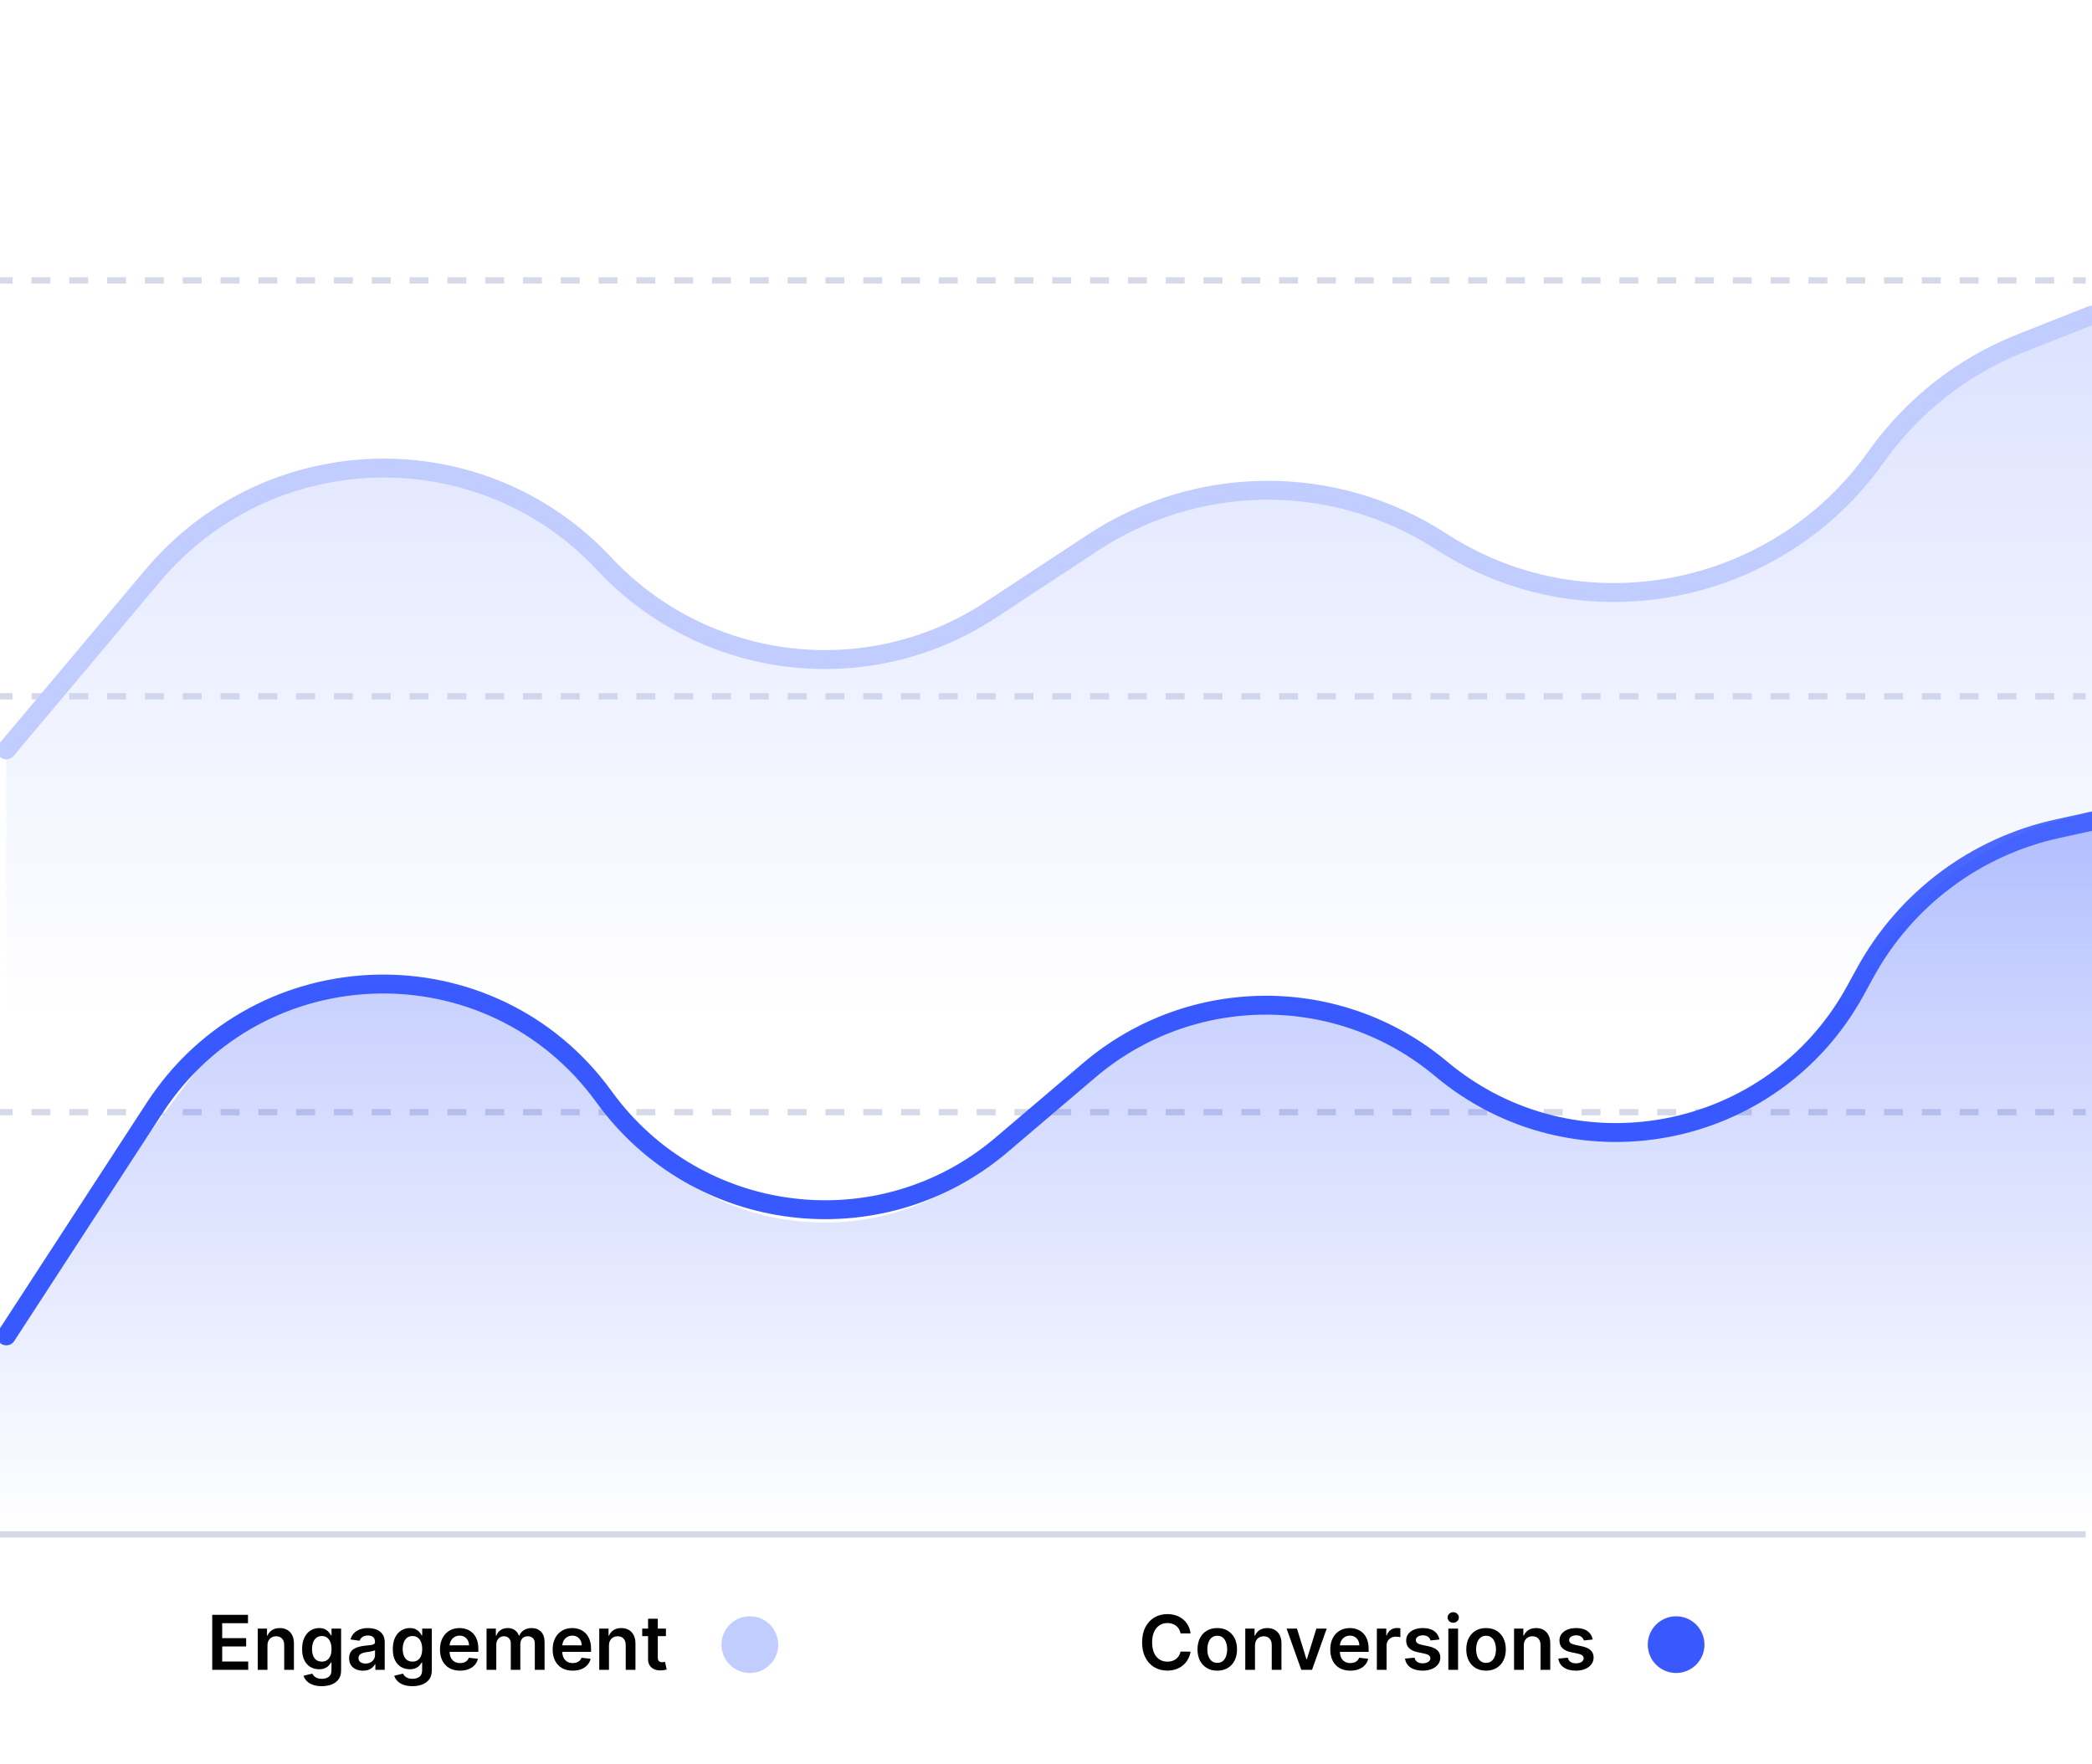 <svg width="332" height="280" viewBox="0 0 332 280" fill="none" xmlns="http://www.w3.org/2000/svg">
<rect x="0" y="0" width="332" height="280" fill="#333333" stroke="none"/>
<g clip-path="url(#clip0_5892_2128)">
<rect width="332" height="280" fill="white"/>
<line x1="-1" y1="176.5" x2="331" y2="176.5" stroke="#D5D9E8" stroke-dasharray="3 3"/>
<line x1="-1" y1="110.5" x2="331" y2="110.5" stroke="#D5D9E8" stroke-dasharray="3 3"/>
<rect x="-0.75" y="243.25" width="331.5" height="0.5" fill="#D5D9E8" stroke="#D5D9E8" stroke-width="0.5"/>
<path d="M1 212L24.531 175.838C41.1 150.375 78.059 149.459 95.868 174.07V174.07C110.665 194.519 139.75 198.018 158.975 181.662L172.877 169.834C188.944 156.164 212.528 156.075 228.699 169.622V169.622C249.608 187.14 281.314 181.173 294.425 157.253L296.022 154.339C302.411 142.683 313.53 134.36 326.515 131.516L332 130.315" stroke="#3859FF" stroke-width="3" stroke-linecap="round"/>
<path d="M1 119L24.229 91.365C42.719 69.369 76.279 68.484 95.902 89.476V89.476C111.843 106.53 137.756 109.611 157.252 96.771L173.383 86.147C190.162 75.097 211.888 75.02 228.744 85.952V85.952C251.517 100.721 282.046 94.664 297.731 72.513V72.513C303.446 64.441 311.435 58.136 320.631 54.498L332 50" stroke="#C1CCFF" stroke-width="3" stroke-linecap="round"/>
<path d="M24.226 91.273L1 118.84V241H332V50L320.631 54.487C311.435 58.117 303.451 64.4 297.729 72.463C282.02 94.597 251.529 100.611 228.742 85.867C211.881 74.958 190.169 75.034 173.385 86.062L157.235 96.674C137.738 109.485 111.851 106.408 95.901 89.384C76.263 68.425 42.732 69.309 24.226 91.273Z" fill="url(#paint0_linear_5892_2128)"/>
<line x1="-1" y1="44.5" x2="331" y2="44.5" stroke="#D5D9E8" stroke-dasharray="3 3"/>
<path d="M29.885 171.57L-0.5 212.155V243H333.5V128.294L326.309 130.379C314.397 133.832 304.183 141.568 297.632 152.098L292.184 160.854C278.34 183.105 247.654 187.241 228.413 169.449C211.777 154.066 185.907 154.766 170.127 171.027L159.676 181.798C141.356 200.676 110.147 197.188 96.447 174.731C81.623 150.43 46.945 148.784 29.885 171.57Z" fill="url(#paint1_linear_5892_2128)"/>
<path d="M188.944 259.217H187.35C187.305 258.956 187.221 258.724 187.099 258.523C186.977 258.318 186.825 258.145 186.643 258.003C186.461 257.861 186.254 257.754 186.021 257.683C185.791 257.609 185.542 257.572 185.275 257.572C184.801 257.572 184.38 257.692 184.014 257.93C183.647 258.166 183.36 258.513 183.153 258.97C182.946 259.425 182.842 259.98 182.842 260.636C182.842 261.304 182.946 261.866 183.153 262.324C183.363 262.778 183.65 263.122 184.014 263.355C184.38 263.585 184.799 263.7 185.271 263.7C185.532 263.7 185.777 263.666 186.004 263.598C186.234 263.527 186.44 263.423 186.622 263.287C186.806 263.151 186.961 262.983 187.086 262.784C187.214 262.585 187.302 262.358 187.35 262.102L188.944 262.111C188.885 262.526 188.755 262.915 188.556 263.278C188.36 263.642 188.103 263.963 187.785 264.241C187.467 264.517 187.095 264.733 186.669 264.889C186.243 265.043 185.77 265.119 185.25 265.119C184.483 265.119 183.798 264.942 183.196 264.587C182.593 264.232 182.119 263.719 181.772 263.048C181.426 262.378 181.252 261.574 181.252 260.636C181.252 259.696 181.427 258.892 181.777 258.224C182.126 257.554 182.602 257.041 183.204 256.686C183.806 256.331 184.488 256.153 185.25 256.153C185.735 256.153 186.187 256.222 186.605 256.358C187.022 256.494 187.395 256.695 187.721 256.959C188.048 257.22 188.316 257.541 188.527 257.922C188.74 258.3 188.879 258.732 188.944 259.217ZM193.179 265.128C192.54 265.128 191.986 264.987 191.517 264.706C191.048 264.425 190.685 264.031 190.426 263.526C190.17 263.02 190.043 262.429 190.043 261.753C190.043 261.077 190.17 260.484 190.426 259.976C190.685 259.467 191.048 259.072 191.517 258.791C191.986 258.51 192.54 258.369 193.179 258.369C193.818 258.369 194.372 258.51 194.841 258.791C195.31 259.072 195.672 259.467 195.928 259.976C196.186 260.484 196.315 261.077 196.315 261.753C196.315 262.429 196.186 263.02 195.928 263.526C195.672 264.031 195.31 264.425 194.841 264.706C194.372 264.987 193.818 265.128 193.179 265.128ZM193.188 263.892C193.534 263.892 193.824 263.797 194.057 263.607C194.29 263.413 194.463 263.155 194.577 262.831C194.693 262.507 194.751 262.146 194.751 261.749C194.751 261.348 194.693 260.986 194.577 260.662C194.463 260.335 194.29 260.075 194.057 259.882C193.824 259.689 193.534 259.592 193.188 259.592C192.832 259.592 192.537 259.689 192.301 259.882C192.068 260.075 191.893 260.335 191.777 260.662C191.663 260.986 191.607 261.348 191.607 261.749C191.607 262.146 191.663 262.507 191.777 262.831C191.893 263.155 192.068 263.413 192.301 263.607C192.537 263.797 192.832 263.892 193.188 263.892ZM199.167 261.165V265H197.625V258.455H199.099V259.567H199.176C199.326 259.2 199.566 258.909 199.896 258.693C200.228 258.477 200.639 258.369 201.127 258.369C201.579 258.369 201.973 258.466 202.308 258.659C202.646 258.852 202.907 259.132 203.092 259.499C203.279 259.865 203.372 260.31 203.369 260.832V265H201.826V261.071C201.826 260.634 201.713 260.291 201.485 260.044C201.261 259.797 200.95 259.673 200.552 259.673C200.282 259.673 200.042 259.733 199.832 259.852C199.625 259.969 199.461 260.138 199.342 260.359C199.225 260.581 199.167 260.849 199.167 261.165ZM210.549 258.455L208.218 265H206.514L204.183 258.455H205.828L207.332 263.317H207.4L208.909 258.455H210.549ZM214.292 265.128C213.636 265.128 213.069 264.991 212.592 264.719C212.117 264.443 211.752 264.054 211.496 263.551C211.241 263.045 211.113 262.45 211.113 261.766C211.113 261.092 211.241 260.501 211.496 259.993C211.755 259.482 212.116 259.084 212.579 258.8C213.042 258.513 213.586 258.369 214.211 258.369C214.614 258.369 214.995 258.435 215.353 258.565C215.714 258.693 216.032 258.892 216.308 259.162C216.586 259.432 216.805 259.776 216.964 260.193C217.123 260.608 217.202 261.102 217.202 261.676V262.149H211.837V261.109H215.724C215.721 260.814 215.657 260.551 215.532 260.321C215.407 260.088 215.232 259.905 215.008 259.771C214.786 259.638 214.528 259.571 214.232 259.571C213.917 259.571 213.64 259.648 213.401 259.801C213.163 259.952 212.977 260.151 212.843 260.398C212.712 260.642 212.646 260.911 212.643 261.203V262.111C212.643 262.491 212.712 262.818 212.852 263.091C212.991 263.361 213.185 263.568 213.435 263.713C213.685 263.855 213.978 263.926 214.313 263.926C214.538 263.926 214.741 263.895 214.923 263.832C215.104 263.767 215.262 263.672 215.396 263.547C215.529 263.422 215.63 263.267 215.698 263.082L217.138 263.244C217.048 263.625 216.874 263.957 216.619 264.241C216.366 264.523 216.042 264.741 215.647 264.898C215.252 265.051 214.8 265.128 214.292 265.128ZM218.507 265V258.455H220.003V259.545H220.071C220.191 259.168 220.395 258.876 220.685 258.672C220.978 258.464 221.311 258.361 221.686 258.361C221.772 258.361 221.867 258.365 221.972 258.374C222.08 258.379 222.169 258.389 222.24 258.403V259.822C222.175 259.8 222.071 259.78 221.929 259.763C221.79 259.743 221.655 259.733 221.525 259.733C221.243 259.733 220.99 259.794 220.766 259.916C220.544 260.036 220.37 260.202 220.242 260.415C220.114 260.628 220.05 260.874 220.05 261.152V265H218.507ZM228.439 260.185L227.032 260.338C226.993 260.196 226.923 260.062 226.824 259.938C226.727 259.812 226.596 259.712 226.431 259.635C226.267 259.558 226.065 259.52 225.826 259.52C225.505 259.52 225.235 259.589 225.017 259.729C224.801 259.868 224.694 260.048 224.697 260.27C224.694 260.46 224.764 260.615 224.906 260.734C225.051 260.854 225.289 260.952 225.622 261.028L226.738 261.267C227.358 261.401 227.818 261.612 228.119 261.902C228.423 262.192 228.576 262.571 228.579 263.04C228.576 263.452 228.456 263.815 228.217 264.131C227.981 264.443 227.653 264.687 227.233 264.864C226.812 265.04 226.329 265.128 225.784 265.128C224.983 265.128 224.338 264.96 223.849 264.625C223.36 264.287 223.069 263.817 222.975 263.214L224.48 263.07C224.548 263.365 224.693 263.588 224.914 263.739C225.136 263.889 225.424 263.964 225.779 263.964C226.146 263.964 226.44 263.889 226.662 263.739C226.886 263.588 226.998 263.402 226.998 263.18C226.998 262.993 226.926 262.838 226.781 262.716C226.639 262.594 226.417 262.5 226.116 262.435L225 262.2C224.372 262.07 223.907 261.849 223.606 261.54C223.305 261.227 223.156 260.832 223.159 260.355C223.156 259.952 223.265 259.602 223.487 259.307C223.711 259.009 224.022 258.778 224.42 258.616C224.821 258.452 225.282 258.369 225.805 258.369C226.572 258.369 227.176 258.533 227.616 258.859C228.059 259.186 228.333 259.628 228.439 260.185ZM229.851 265V258.455H231.394V265H229.851ZM230.627 257.526C230.382 257.526 230.172 257.445 229.996 257.283C229.82 257.118 229.732 256.92 229.732 256.69C229.732 256.457 229.82 256.26 229.996 256.098C230.172 255.933 230.382 255.851 230.627 255.851C230.874 255.851 231.084 255.933 231.257 256.098C231.434 256.26 231.522 256.457 231.522 256.69C231.522 256.92 231.434 257.118 231.257 257.283C231.084 257.445 230.874 257.526 230.627 257.526ZM235.835 265.128C235.196 265.128 234.642 264.987 234.173 264.706C233.705 264.425 233.341 264.031 233.082 263.526C232.827 263.02 232.699 262.429 232.699 261.753C232.699 261.077 232.827 260.484 233.082 259.976C233.341 259.467 233.705 259.072 234.173 258.791C234.642 258.51 235.196 258.369 235.835 258.369C236.474 258.369 237.028 258.51 237.497 258.791C237.966 259.072 238.328 259.467 238.584 259.976C238.842 260.484 238.972 261.077 238.972 261.753C238.972 262.429 238.842 263.02 238.584 263.526C238.328 264.031 237.966 264.425 237.497 264.706C237.028 264.987 236.474 265.128 235.835 265.128ZM235.844 263.892C236.19 263.892 236.48 263.797 236.713 263.607C236.946 263.413 237.119 263.155 237.233 262.831C237.349 262.507 237.408 262.146 237.408 261.749C237.408 261.348 237.349 260.986 237.233 260.662C237.119 260.335 236.946 260.075 236.713 259.882C236.48 259.689 236.19 259.592 235.844 259.592C235.489 259.592 235.193 259.689 234.957 259.882C234.724 260.075 234.55 260.335 234.433 260.662C234.32 260.986 234.263 261.348 234.263 261.749C234.263 262.146 234.32 262.507 234.433 262.831C234.55 263.155 234.724 263.413 234.957 263.607C235.193 263.797 235.489 263.892 235.844 263.892ZM241.824 261.165V265H240.281V258.455H241.755V259.567H241.832C241.983 259.2 242.223 258.909 242.552 258.693C242.885 258.477 243.295 258.369 243.784 258.369C244.235 258.369 244.629 258.466 244.964 258.659C245.302 258.852 245.564 259.132 245.748 259.499C245.936 259.865 246.028 260.31 246.025 260.832V265H244.483V261.071C244.483 260.634 244.369 260.291 244.142 260.044C243.917 259.797 243.606 259.673 243.208 259.673C242.939 259.673 242.699 259.733 242.488 259.852C242.281 259.969 242.118 260.138 241.998 260.359C241.882 260.581 241.824 260.849 241.824 261.165ZM252.767 260.185L251.36 260.338C251.321 260.196 251.251 260.062 251.152 259.938C251.055 259.812 250.924 259.712 250.76 259.635C250.595 259.558 250.393 259.52 250.154 259.52C249.833 259.52 249.564 259.589 249.345 259.729C249.129 259.868 249.022 260.048 249.025 260.27C249.022 260.46 249.092 260.615 249.234 260.734C249.379 260.854 249.618 260.952 249.95 261.028L251.066 261.267C251.686 261.401 252.146 261.612 252.447 261.902C252.751 262.192 252.904 262.571 252.907 263.04C252.904 263.452 252.784 263.815 252.545 264.131C252.309 264.443 251.981 264.687 251.561 264.864C251.14 265.04 250.657 265.128 250.112 265.128C249.311 265.128 248.666 264.96 248.177 264.625C247.689 264.287 247.397 263.817 247.304 263.214L248.808 263.07C248.876 263.365 249.021 263.588 249.243 263.739C249.464 263.889 249.752 263.964 250.108 263.964C250.474 263.964 250.768 263.889 250.99 263.739C251.214 263.588 251.326 263.402 251.326 263.18C251.326 262.993 251.254 262.838 251.109 262.716C250.967 262.594 250.745 262.5 250.444 262.435L249.328 262.2C248.7 262.07 248.235 261.849 247.934 261.54C247.633 261.227 247.484 260.832 247.487 260.355C247.484 259.952 247.593 259.602 247.815 259.307C248.039 259.009 248.35 258.778 248.748 258.616C249.149 258.452 249.61 258.369 250.133 258.369C250.9 258.369 251.504 258.533 251.944 258.859C252.387 259.186 252.662 259.628 252.767 260.185Z" fill="black"/>
<circle cx="266" cy="261" r="4.5" fill="#3959FF"/>
<path d="M33.681 265V256.273H39.357V257.598H35.262V259.967H39.063V261.293H35.262V263.675H39.391V265H33.681ZM42.445 261.165V265H40.902V258.455H42.376V259.567H42.453C42.604 259.2 42.844 258.909 43.173 258.693C43.506 258.477 43.916 258.369 44.405 258.369C44.856 258.369 45.25 258.466 45.585 258.659C45.923 258.852 46.185 259.132 46.369 259.499C46.557 259.865 46.649 260.31 46.646 260.832V265H45.104V261.071C45.104 260.634 44.99 260.291 44.763 260.044C44.538 259.797 44.227 259.673 43.83 259.673C43.56 259.673 43.32 259.733 43.109 259.852C42.902 259.969 42.739 260.138 42.619 260.359C42.503 260.581 42.445 260.849 42.445 261.165ZM51.061 267.591C50.507 267.591 50.031 267.516 49.633 267.365C49.236 267.217 48.916 267.018 48.675 266.768C48.433 266.518 48.266 266.241 48.172 265.938L49.561 265.601C49.624 265.729 49.715 265.855 49.834 265.98C49.953 266.108 50.114 266.213 50.315 266.295C50.52 266.381 50.777 266.423 51.087 266.423C51.524 266.423 51.886 266.317 52.173 266.104C52.46 265.893 52.604 265.547 52.604 265.064V263.824H52.527C52.447 263.983 52.331 264.146 52.178 264.314C52.027 264.482 51.827 264.622 51.577 264.736C51.33 264.849 51.019 264.906 50.644 264.906C50.141 264.906 49.685 264.788 49.276 264.553C48.869 264.314 48.545 263.959 48.304 263.487C48.065 263.013 47.946 262.419 47.946 261.706C47.946 260.987 48.065 260.381 48.304 259.886C48.545 259.389 48.871 259.013 49.28 258.757C49.689 258.499 50.145 258.369 50.648 258.369C51.031 258.369 51.347 258.435 51.594 258.565C51.844 258.693 52.043 258.848 52.19 259.03C52.338 259.209 52.45 259.378 52.527 259.537H52.612V258.455H54.133V265.107C54.133 265.666 54 266.129 53.733 266.496C53.466 266.862 53.101 267.136 52.638 267.318C52.175 267.5 51.649 267.591 51.061 267.591ZM51.074 263.696C51.401 263.696 51.679 263.616 51.909 263.457C52.139 263.298 52.314 263.07 52.433 262.771C52.553 262.473 52.612 262.115 52.612 261.697C52.612 261.286 52.553 260.925 52.433 260.615C52.317 260.305 52.144 260.065 51.913 259.895C51.686 259.722 51.406 259.635 51.074 259.635C50.73 259.635 50.443 259.724 50.213 259.903C49.983 260.082 49.81 260.328 49.693 260.641C49.577 260.95 49.519 261.303 49.519 261.697C49.519 262.098 49.577 262.449 49.693 262.75C49.812 263.048 49.987 263.281 50.217 263.449C50.45 263.614 50.736 263.696 51.074 263.696ZM57.598 265.132C57.183 265.132 56.81 265.058 56.477 264.911C56.148 264.76 55.886 264.538 55.693 264.246C55.503 263.953 55.408 263.592 55.408 263.163C55.408 262.794 55.476 262.489 55.612 262.247C55.749 262.006 55.935 261.812 56.17 261.668C56.406 261.523 56.672 261.413 56.967 261.339C57.266 261.263 57.574 261.207 57.892 261.173C58.276 261.134 58.587 261.098 58.825 261.067C59.064 261.033 59.237 260.982 59.345 260.913C59.456 260.842 59.511 260.733 59.511 260.585V260.56C59.511 260.239 59.416 259.99 59.226 259.814C59.035 259.638 58.761 259.55 58.403 259.55C58.026 259.55 57.726 259.632 57.504 259.797C57.285 259.962 57.138 260.156 57.061 260.381L55.621 260.176C55.734 259.778 55.922 259.446 56.183 259.179C56.445 258.909 56.764 258.707 57.142 258.574C57.52 258.438 57.938 258.369 58.395 258.369C58.71 258.369 59.024 258.406 59.337 258.48C59.649 258.554 59.935 258.676 60.193 258.847C60.452 259.014 60.659 259.243 60.815 259.533C60.974 259.822 61.054 260.185 61.054 260.619V265H59.571V264.101H59.52C59.426 264.283 59.294 264.453 59.124 264.612C58.956 264.768 58.744 264.895 58.489 264.991C58.236 265.085 57.939 265.132 57.598 265.132ZM57.999 263.999C58.308 263.999 58.577 263.937 58.804 263.815C59.031 263.69 59.206 263.526 59.328 263.321C59.453 263.116 59.516 262.893 59.516 262.652V261.881C59.467 261.92 59.385 261.957 59.269 261.991C59.155 262.026 59.027 262.055 58.885 262.081C58.743 262.107 58.602 262.129 58.463 262.149C58.324 262.169 58.203 262.186 58.101 262.2C57.871 262.232 57.665 262.283 57.483 262.354C57.301 262.425 57.158 262.524 57.053 262.652C56.947 262.777 56.895 262.939 56.895 263.138C56.895 263.422 56.999 263.636 57.206 263.781C57.413 263.926 57.678 263.999 57.999 263.999ZM65.452 267.591C64.898 267.591 64.422 267.516 64.024 267.365C63.626 267.217 63.307 267.018 63.065 266.768C62.824 266.518 62.656 266.241 62.562 265.938L63.952 265.601C64.014 265.729 64.105 265.855 64.224 265.98C64.344 266.108 64.504 266.213 64.706 266.295C64.91 266.381 65.168 266.423 65.477 266.423C65.915 266.423 66.277 266.317 66.564 266.104C66.851 265.893 66.994 265.547 66.994 265.064V263.824H66.918C66.838 263.983 66.722 264.146 66.568 264.314C66.418 264.482 66.217 264.622 65.967 264.736C65.72 264.849 65.409 264.906 65.034 264.906C64.531 264.906 64.075 264.788 63.666 264.553C63.26 264.314 62.936 263.959 62.695 263.487C62.456 263.013 62.337 262.419 62.337 261.706C62.337 260.987 62.456 260.381 62.695 259.886C62.936 259.389 63.261 259.013 63.67 258.757C64.079 258.499 64.535 258.369 65.038 258.369C65.422 258.369 65.737 258.435 65.984 258.565C66.234 258.693 66.433 258.848 66.581 259.03C66.729 259.209 66.841 259.378 66.918 259.537H67.003V258.455H68.524V265.107C68.524 265.666 68.391 266.129 68.124 266.496C67.856 266.862 67.492 267.136 67.028 267.318C66.565 267.5 66.04 267.591 65.452 267.591ZM65.465 263.696C65.791 263.696 66.07 263.616 66.3 263.457C66.53 263.298 66.704 263.07 66.824 262.771C66.943 262.473 67.003 262.115 67.003 261.697C67.003 261.286 66.943 260.925 66.824 260.615C66.707 260.305 66.534 260.065 66.304 259.895C66.077 259.722 65.797 259.635 65.465 259.635C65.121 259.635 64.834 259.724 64.604 259.903C64.374 260.082 64.2 260.328 64.084 260.641C63.967 260.95 63.909 261.303 63.909 261.697C63.909 262.098 63.967 262.449 64.084 262.75C64.203 263.048 64.378 263.281 64.608 263.449C64.841 263.614 65.126 263.696 65.465 263.696ZM73.003 265.128C72.347 265.128 71.78 264.991 71.303 264.719C70.828 264.443 70.463 264.054 70.207 263.551C69.952 263.045 69.824 262.45 69.824 261.766C69.824 261.092 69.952 260.501 70.207 259.993C70.466 259.482 70.827 259.084 71.29 258.8C71.753 258.513 72.297 258.369 72.922 258.369C73.325 258.369 73.706 258.435 74.064 258.565C74.425 258.693 74.743 258.892 75.019 259.162C75.297 259.432 75.516 259.776 75.675 260.193C75.834 260.608 75.913 261.102 75.913 261.676V262.149H70.548V261.109H74.435C74.432 260.814 74.368 260.551 74.243 260.321C74.118 260.088 73.943 259.905 73.719 259.771C73.497 259.638 73.239 259.571 72.943 259.571C72.628 259.571 72.351 259.648 72.112 259.801C71.874 259.952 71.688 260.151 71.554 260.398C71.423 260.642 71.356 260.911 71.354 261.203V262.111C71.354 262.491 71.423 262.818 71.562 263.091C71.702 263.361 71.896 263.568 72.146 263.713C72.396 263.855 72.689 263.926 73.024 263.926C73.249 263.926 73.452 263.895 73.633 263.832C73.815 263.767 73.973 263.672 74.106 263.547C74.24 263.422 74.341 263.267 74.409 263.082L75.849 263.244C75.758 263.625 75.585 263.957 75.329 264.241C75.077 264.523 74.753 264.741 74.358 264.898C73.963 265.051 73.511 265.128 73.003 265.128ZM77.218 265V258.455H78.693V259.567H78.769C78.906 259.192 79.132 258.899 79.447 258.689C79.762 258.476 80.139 258.369 80.576 258.369C81.019 258.369 81.393 258.477 81.697 258.693C82.004 258.906 82.22 259.197 82.345 259.567H82.413C82.558 259.203 82.802 258.913 83.146 258.697C83.493 258.479 83.903 258.369 84.377 258.369C84.98 258.369 85.471 258.56 85.852 258.94C86.233 259.321 86.423 259.876 86.423 260.607V265H84.876V260.845C84.876 260.439 84.768 260.142 84.552 259.955C84.336 259.764 84.072 259.669 83.76 259.669C83.387 259.669 83.096 259.786 82.886 260.018C82.679 260.249 82.575 260.548 82.575 260.918V265H81.062V260.781C81.062 260.443 80.96 260.173 80.755 259.972C80.554 259.77 80.289 259.669 79.963 259.669C79.741 259.669 79.539 259.726 79.358 259.839C79.176 259.95 79.031 260.108 78.923 260.312C78.815 260.514 78.761 260.75 78.761 261.02V265H77.218ZM90.886 265.128C90.229 265.128 89.663 264.991 89.185 264.719C88.711 264.443 88.346 264.054 88.09 263.551C87.835 263.045 87.707 262.45 87.707 261.766C87.707 261.092 87.835 260.501 88.09 259.993C88.349 259.482 88.71 259.084 89.173 258.8C89.636 258.513 90.18 258.369 90.805 258.369C91.208 258.369 91.589 258.435 91.947 258.565C92.308 258.693 92.626 258.892 92.901 259.162C93.18 259.432 93.398 259.776 93.558 260.193C93.717 260.608 93.796 261.102 93.796 261.676V262.149H88.431V261.109H92.317C92.315 260.814 92.251 260.551 92.126 260.321C92.001 260.088 91.826 259.905 91.602 259.771C91.38 259.638 91.121 259.571 90.826 259.571C90.511 259.571 90.234 259.648 89.995 259.801C89.756 259.952 89.57 260.151 89.437 260.398C89.306 260.642 89.239 260.911 89.237 261.203V262.111C89.237 262.491 89.306 262.818 89.445 263.091C89.585 263.361 89.779 263.568 90.029 263.713C90.279 263.855 90.572 263.926 90.907 263.926C91.131 263.926 91.335 263.895 91.516 263.832C91.698 263.767 91.856 263.672 91.989 263.547C92.123 263.422 92.224 263.267 92.292 263.082L93.732 263.244C93.641 263.625 93.468 263.957 93.212 264.241C92.96 264.523 92.636 264.741 92.241 264.898C91.846 265.051 91.394 265.128 90.886 265.128ZM96.644 261.165V265H95.101V258.455H96.576V259.567H96.652C96.803 259.2 97.043 258.909 97.373 258.693C97.705 258.477 98.115 258.369 98.604 258.369C99.056 258.369 99.449 258.466 99.784 258.659C100.123 258.852 100.384 259.132 100.569 259.499C100.756 259.865 100.848 260.31 100.846 260.832V265H99.303V261.071C99.303 260.634 99.189 260.291 98.962 260.044C98.738 259.797 98.427 259.673 98.029 259.673C97.759 259.673 97.519 259.733 97.309 259.852C97.101 259.969 96.938 260.138 96.819 260.359C96.702 260.581 96.644 260.849 96.644 261.165ZM105.682 258.455V259.648H101.919V258.455H105.682ZM102.848 256.886H104.391V263.031C104.391 263.239 104.422 263.398 104.485 263.509C104.55 263.616 104.635 263.69 104.74 263.73C104.846 263.77 104.962 263.79 105.09 263.79C105.186 263.79 105.275 263.783 105.354 263.768C105.436 263.754 105.499 263.741 105.542 263.73L105.801 264.936C105.719 264.964 105.601 264.996 105.448 265.03C105.297 265.064 105.113 265.084 104.894 265.089C104.507 265.101 104.159 265.043 103.85 264.915C103.54 264.784 103.294 264.582 103.113 264.31C102.934 264.037 102.846 263.696 102.848 263.287V256.886Z" fill="black"/>
<circle cx="119" cy="261" r="4.5" fill="#C1CCFF"/>
</g>
<defs>
<linearGradient id="paint0_linear_5892_2128" x1="166.5" y1="-37.209" x2="166.5" y2="161.161" gradientUnits="userSpaceOnUse">
<stop stop-color="#C1CCFF"/>
<stop offset="1" stop-color="#C1CCFF" stop-opacity="0"/>
</linearGradient>
<linearGradient id="paint1_linear_5892_2128" x1="166.5" y1="-68.959" x2="166.5" y2="243" gradientUnits="userSpaceOnUse">
<stop stop-color="#3859FF"/>
<stop offset="1" stop-color="#3859FF" stop-opacity="0"/>
</linearGradient>
<clipPath id="clip0_5892_2128">
<rect width="332" height="280" fill="white"/>
</clipPath>
</defs>
</svg>
